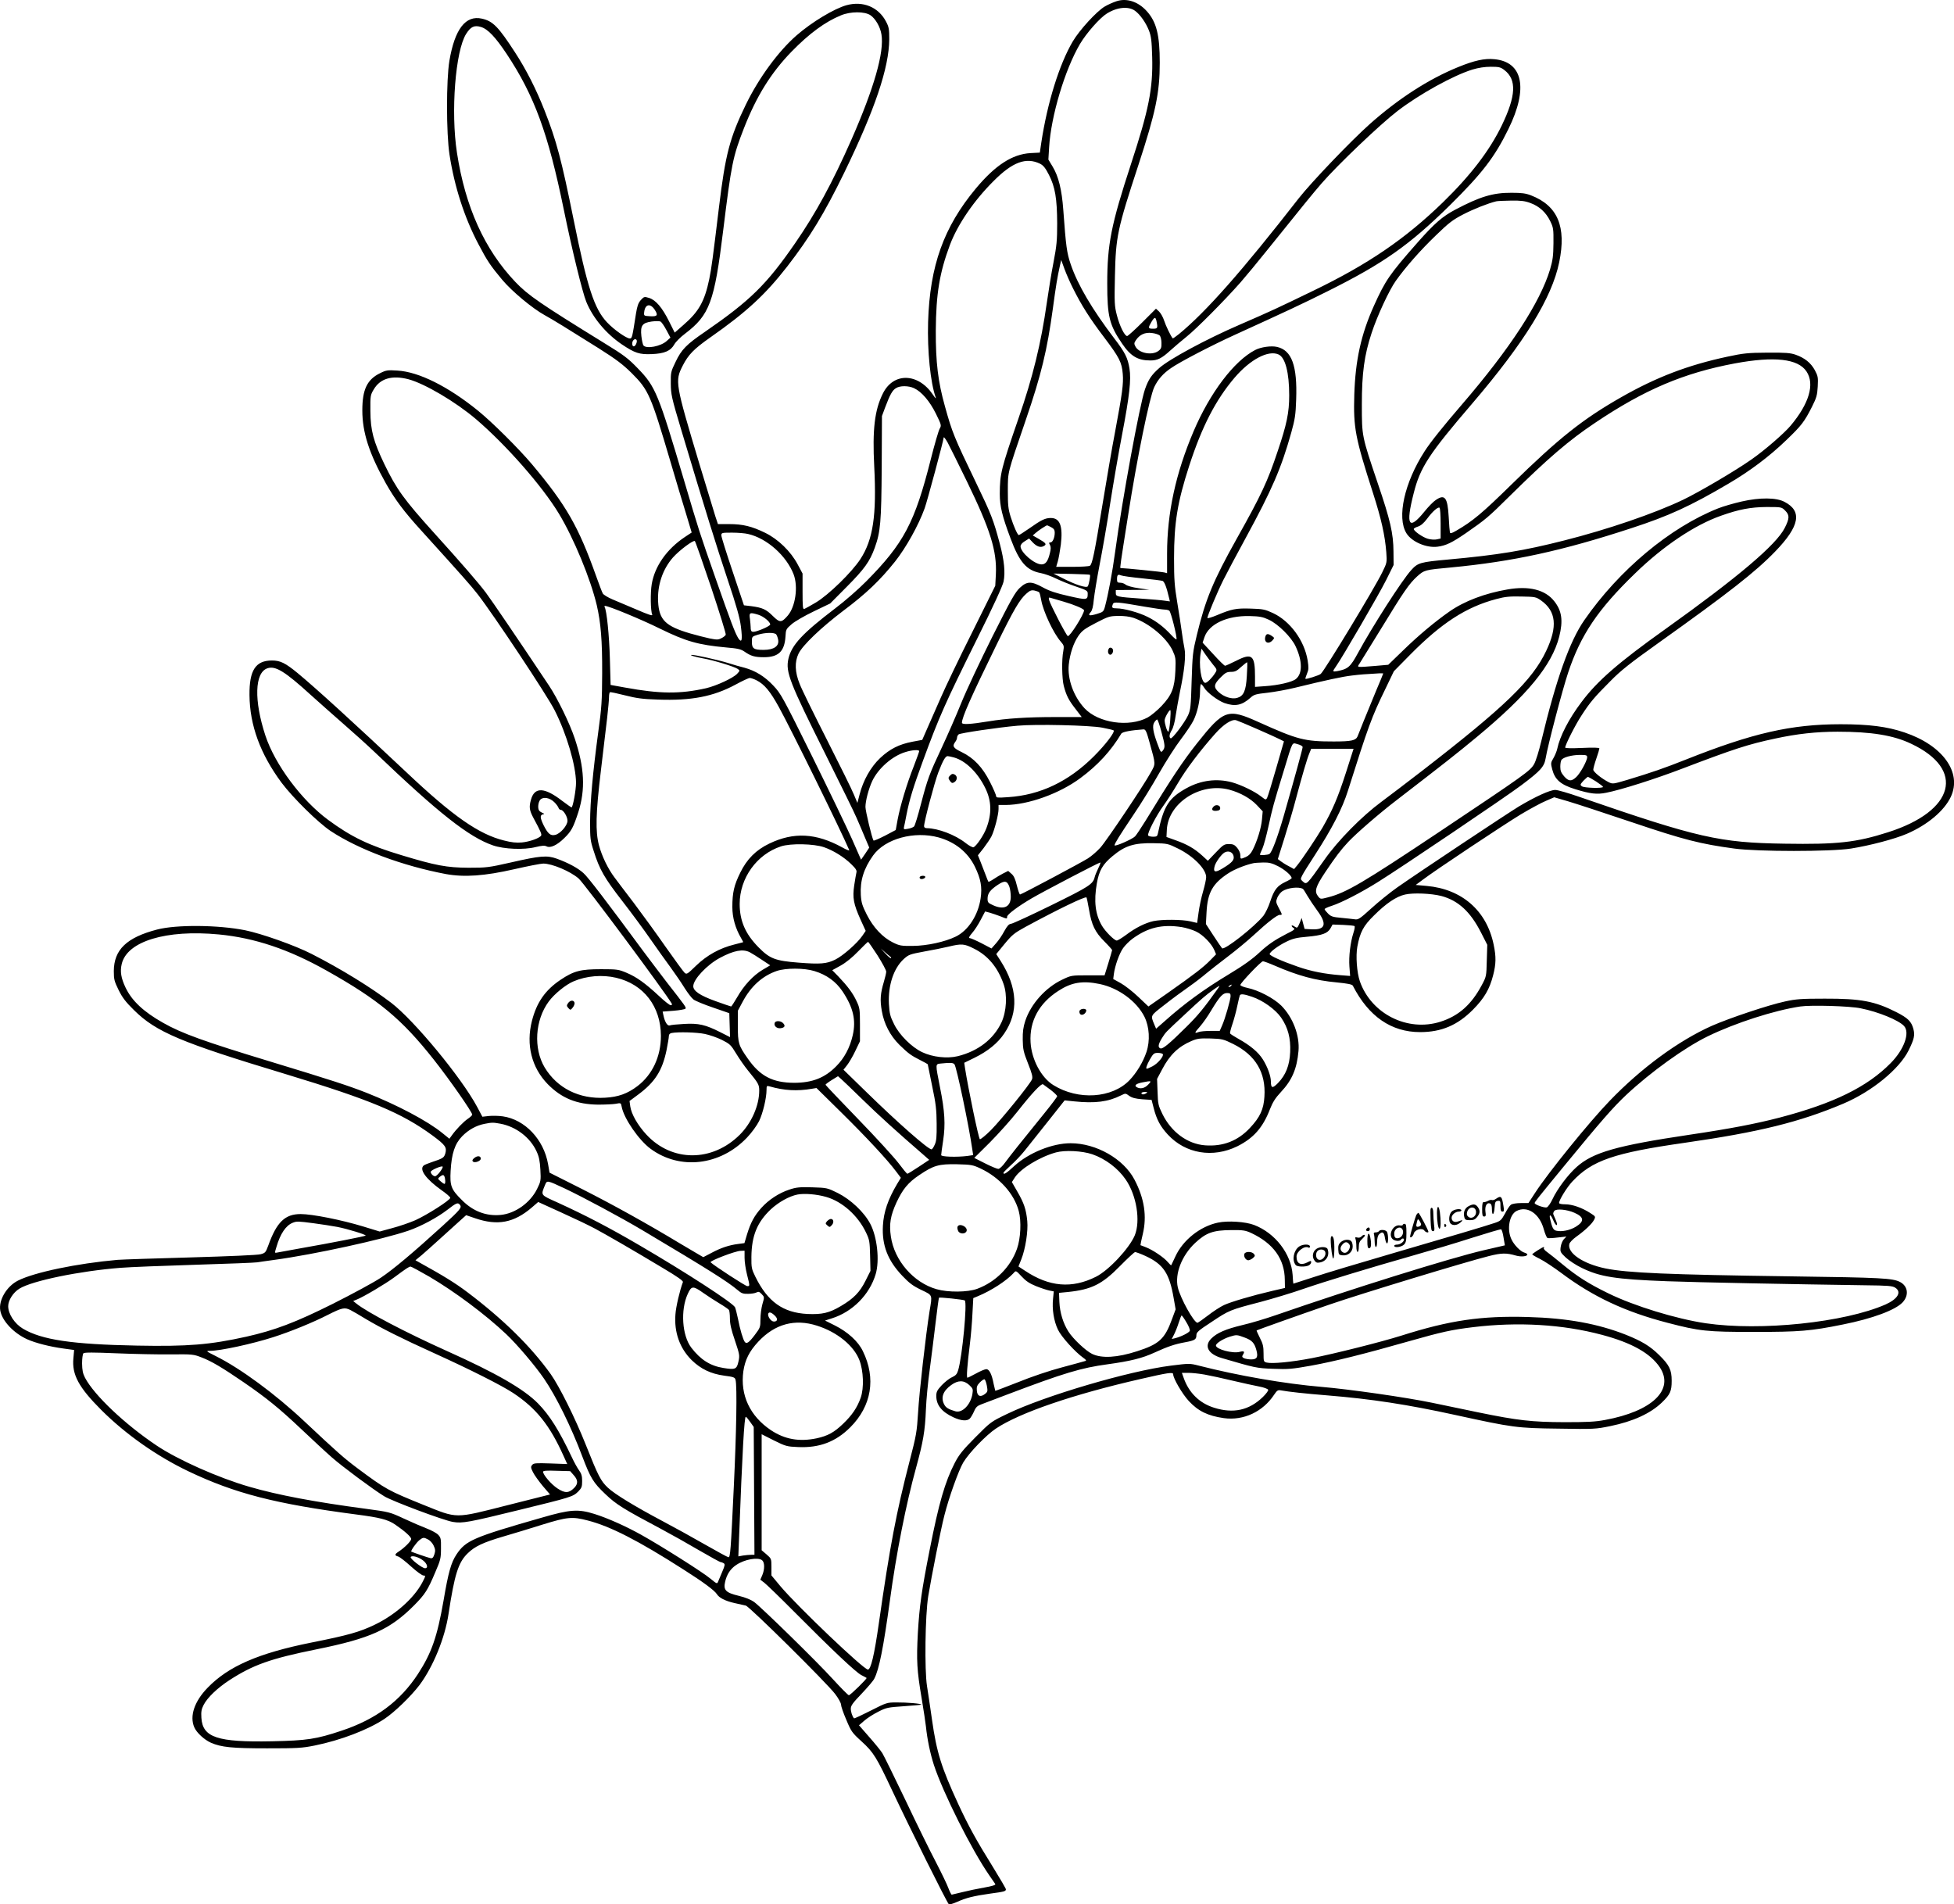 <?xml version="1.0" encoding="UTF-8"?>
<svg xmlns="http://www.w3.org/2000/svg" version="1.0" viewBox="0 0 1600.1 1559.415" preserveAspectRatio="xMidYMid meet">
  <g transform="translate(-0.296,1560.169) scale(0.1,-0.1)" fill="#000000" stroke="none">
    <path d="M9144 15591 c-27 -9 -70 -28 -95 -43 -66 -39 -206 -192 -261 -285 -111 -188 -209 -505 -258 -829 l-12 -82 -77 -4 c-149 -9 -288 -99 -448 -291 -262 -315 -376 -632 -390 -1092 -7 -238 19 -498 63 -620 3 -11 -8 1 -25 27 -121 177 -322 181 -408 8 -68 -135 -87 -296 -71 -600 20 -398 -9 -596 -113 -756 -71 -109 -261 -294 -365 -356 -44 -26 -87 -50 -95 -53 -12 -4 -14 19 -14 142 l0 148 -40 75 c-57 107 -160 207 -267 259 -109 53 -182 71 -294 71 l-92 0 -21 63 c-11 34 -69 226 -130 427 -200 667 -202 680 -137 808 46 90 91 136 226 231 297 208 450 350 630 581 186 241 302 431 465 765 253 520 368 862 370 1095 0 84 -3 101 -27 146 -62 118 -188 170 -323 133 -101 -28 -284 -138 -409 -247 -149 -130 -309 -348 -415 -566 -133 -274 -168 -408 -221 -846 -50 -413 -61 -497 -79 -584 -38 -181 -85 -266 -210 -374 l-73 -64 -46 92 c-57 114 -109 175 -164 192 -39 12 -41 11 -68 -18 -21 -24 -29 -49 -39 -110 -31 -198 -32 -204 -51 -204 -27 0 -131 73 -186 132 -105 111 -162 286 -275 847 -98 484 -139 640 -236 886 -69 176 -152 339 -244 480 -135 208 -180 254 -270 274 -133 30 -222 -85 -266 -345 -26 -156 -26 -596 1 -769 40 -261 122 -516 238 -735 72 -137 98 -175 194 -290 80 -95 247 -234 347 -289 71 -39 184 -109 442 -271 145 -92 197 -131 271 -204 139 -139 156 -179 319 -731 42 -143 98 -331 125 -417 l47 -157 -56 -37 c-147 -98 -246 -238 -271 -385 -12 -71 -10 -220 4 -251 5 -12 -31 0 -126 41 -73 31 -164 70 -201 85 -37 16 -72 37 -78 48 -6 10 -30 74 -54 141 -145 407 -245 582 -526 917 -109 129 -325 344 -441 438 -245 199 -486 319 -660 329 -80 5 -92 4 -142 -21 -107 -52 -146 -134 -146 -305 0 -180 56 -354 193 -598 74 -131 146 -228 287 -383 346 -382 408 -452 465 -525 129 -166 570 -830 630 -950 99 -195 174 -453 175 -593 0 -61 -26 -202 -37 -202 -3 0 -38 25 -77 54 -145 112 -226 115 -255 9 -17 -60 -13 -87 20 -149 59 -109 70 -135 63 -145 -13 -21 -94 -50 -157 -56 -46 -4 -85 0 -147 16 -206 51 -418 199 -795 555 -427 402 -747 694 -895 816 -101 83 -142 103 -210 103 -134 0 -186 -80 -184 -283 2 -248 89 -483 262 -717 94 -125 299 -327 402 -396 232 -153 590 -286 945 -353 150 -27 315 -16 560 40 110 25 216 46 237 46 72 0 221 -63 289 -122 46 -39 710 -933 763 -1025 4 -8 1 -13 -9 -13 -8 0 -52 34 -97 77 -111 103 -183 155 -265 189 -64 27 -76 29 -208 29 -168 0 -223 -14 -332 -87 -125 -84 -195 -184 -234 -336 -50 -195 -3 -382 129 -518 113 -115 237 -166 412 -168 58 0 124 3 146 7 41 8 42 8 48 -25 18 -95 140 -273 237 -344 240 -176 570 -138 789 92 40 42 80 98 99 135 31 64 61 189 61 256 0 32 2 35 23 29 120 -35 228 -41 349 -20 l37 6 201 -198 c208 -205 379 -389 450 -484 l40 -53 -31 -51 c-74 -125 -110 -229 -116 -341 -9 -160 39 -285 159 -411 57 -60 88 -83 155 -115 95 -46 91 -36 68 -174 -31 -194 -85 -669 -94 -830 -10 -159 -14 -185 -70 -400 -108 -417 -161 -695 -251 -1324 -38 -267 -66 -381 -90 -381 -35 0 -575 515 -716 682 l-74 89 0 69 c0 68 -1 69 -40 103 l-40 34 0 475 0 475 101 -51 c97 -48 106 -50 197 -54 175 -8 309 43 428 162 174 174 212 401 103 623 -38 80 -124 158 -230 211 l-80 40 56 18 c169 53 309 194 359 363 33 111 12 305 -45 412 -51 96 -160 198 -265 251 -87 43 -89 43 -210 47 -105 3 -132 0 -188 -19 -85 -28 -169 -83 -229 -150 -57 -64 -87 -119 -117 -217 l-21 -71 -52 -7 c-73 -9 -142 -32 -218 -73 l-67 -35 -43 25 c-24 14 -89 52 -144 85 -270 163 -546 316 -796 443 l-276 139 -12 70 c-36 203 -190 365 -370 391 -34 5 -85 6 -115 3 l-53 -6 -43 81 c-128 239 -516 709 -705 853 -167 127 -411 277 -650 399 -137 70 -408 166 -545 194 -220 44 -562 47 -720 6 -250 -65 -354 -165 -355 -340 0 -68 4 -84 39 -155 31 -63 58 -98 126 -165 182 -180 384 -265 1242 -524 696 -211 951 -318 1203 -503 104 -77 118 -96 105 -145 -11 -37 -18 -42 -115 -74 -27 -9 -56 -21 -62 -26 -40 -32 18 -112 146 -203 39 -27 71 -55 71 -62 0 -19 -190 -140 -285 -183 -48 -21 -133 -50 -190 -65 l-103 -28 -134 41 c-177 54 -418 102 -513 102 -128 0 -196 -65 -265 -257 -21 -57 -25 -62 -63 -72 -25 -7 -261 -17 -572 -26 -291 -8 -561 -17 -600 -20 -330 -29 -681 -102 -815 -170 -93 -47 -159 -160 -145 -244 14 -85 110 -187 222 -237 67 -30 184 -60 295 -75 l88 -12 -6 -67 c-13 -135 43 -239 230 -426 199 -198 452 -376 711 -500 382 -182 712 -267 1375 -354 194 -25 259 -42 318 -82 79 -54 132 -101 132 -119 0 -17 -56 -73 -104 -104 -32 -21 -33 -31 -3 -39 12 -3 59 -39 105 -81 46 -42 92 -75 103 -75 19 0 18 -3 -11 -59 -69 -129 -223 -265 -391 -345 -121 -58 -215 -85 -517 -145 -433 -87 -679 -194 -849 -370 -108 -111 -149 -232 -109 -324 19 -44 82 -102 136 -126 85 -37 171 -46 460 -46 248 0 286 2 390 23 213 43 437 129 571 218 83 55 216 184 287 277 112 150 208 384 238 583 49 323 80 422 157 496 58 57 126 89 293 138 77 22 220 66 319 97 204 63 244 67 370 34 185 -47 417 -166 787 -403 161 -102 253 -171 271 -200 19 -31 69 -56 143 -73 38 -8 80 -18 94 -21 30 -7 659 -629 731 -723 27 -35 49 -75 49 -88 0 -13 19 -69 43 -124 40 -96 47 -106 125 -177 98 -89 123 -130 253 -407 134 -286 449 -919 462 -927 6 -3 35 5 66 19 76 34 135 49 270 68 118 16 131 19 131 36 0 6 -47 86 -103 177 -140 225 -203 340 -288 523 -137 297 -176 420 -214 688 -14 97 -32 221 -41 276 -21 133 -15 579 10 735 25 153 103 550 132 661 36 145 117 371 155 435 47 79 188 225 268 278 194 129 630 279 1182 405 226 52 269 59 269 39 0 -34 75 -162 128 -219 77 -83 155 -121 287 -140 161 -22 319 52 411 191 25 37 31 41 58 36 60 -11 194 -26 381 -41 356 -29 652 -74 1049 -161 466 -102 502 -107 841 -111 291 -5 304 -4 426 21 185 38 328 103 422 194 67 65 79 92 79 177 0 90 -19 129 -104 212 -75 73 -138 111 -269 164 -231 91 -480 137 -804 146 -383 11 -641 -27 -1035 -152 -168 -53 -551 -149 -735 -185 -167 -32 -324 -47 -369 -36 -25 6 -26 9 -26 75 0 56 -5 79 -30 127 -16 32 -28 59 -27 61 5 4 344 125 597 212 259 89 1107 347 1305 397 103 26 143 27 222 4 42 -12 93 -7 93 9 0 5 -10 11 -23 15 -32 8 -87 64 -108 111 -38 82 -16 200 42 230 89 46 189 -21 224 -150 10 -37 24 -69 30 -71 6 -3 44 -1 83 4 l72 8 -21 -22 c-11 -12 -23 -41 -26 -64 -5 -39 -3 -43 42 -86 27 -25 85 -63 129 -84 150 -74 277 -94 701 -110 228 -9 1052 -25 1616 -33 195 -2 229 -5 252 -20 54 -35 21 -92 -79 -137 -336 -148 -1023 -220 -1474 -154 -242 36 -584 141 -795 244 -164 80 -257 139 -380 241 -49 41 -105 85 -123 98 -18 12 -30 27 -27 32 4 5 3 9 -1 9 -10 0 -94 -54 -94 -60 0 -3 28 -20 63 -37 34 -17 113 -69 176 -116 259 -194 522 -317 868 -407 264 -69 323 -75 708 -75 374 0 464 7 730 61 241 48 429 118 488 181 54 58 44 133 -21 167 -61 31 -148 36 -892 46 -1011 14 -1339 28 -1521 65 -183 38 -313 126 -295 200 3 13 28 39 56 59 73 52 129 106 146 138 14 28 14 28 -33 58 -67 43 -146 70 -203 70 -30 0 -50 4 -50 11 0 24 63 127 108 175 161 173 341 235 923 318 606 87 939 169 1296 320 234 99 459 283 535 436 46 93 53 125 39 177 -17 61 -43 87 -138 136 -177 90 -292 112 -588 111 -190 0 -234 -3 -325 -23 -135 -29 -452 -135 -598 -199 -274 -122 -579 -346 -837 -614 -168 -174 -502 -586 -612 -755 l-54 -83 -63 0 c-35 0 -70 -6 -80 -13 -10 -7 -32 -40 -49 -73 -29 -53 -37 -61 -82 -76 -86 -29 -363 -111 -850 -253 -258 -75 -544 -161 -634 -191 -91 -30 -166 -54 -167 -54 -1 0 -4 33 -6 72 -12 173 -143 343 -316 409 -71 27 -214 36 -295 19 -145 -30 -287 -142 -349 -277 -17 -37 -33 -70 -34 -72 -2 -2 -15 10 -29 27 -31 37 -123 99 -178 120 -23 9 -43 17 -45 17 -1 1 7 42 19 91 35 146 13 292 -68 446 -89 170 -313 298 -523 298 -150 0 -342 -78 -461 -186 -64 -60 -89 -75 -89 -56 0 4 27 31 60 61 33 29 84 83 113 119 29 37 115 145 191 240 l137 173 77 -8 c172 -18 280 -4 385 49 37 18 37 18 67 -4 23 -16 49 -23 106 -28 l77 -5 17 -66 c24 -95 55 -152 116 -218 145 -157 369 -194 569 -96 132 66 209 152 267 303 23 58 44 92 89 140 92 98 132 191 145 337 11 127 -45 275 -141 372 -62 61 -186 126 -277 145 -32 7 -58 17 -58 24 0 16 169 194 185 194 7 0 51 -16 97 -36 189 -82 332 -121 507 -137 91 -9 126 -16 132 -27 129 -252 315 -380 551 -380 174 0 306 56 433 184 92 93 136 168 165 282 24 93 25 151 4 251 -57 277 -259 454 -548 480 l-90 8 58 43 c104 79 658 447 801 534 77 46 171 97 208 112 l67 29 113 -33 c61 -18 297 -95 522 -171 430 -145 560 -178 840 -216 191 -26 791 -26 955 0 156 25 358 78 458 121 169 73 306 188 360 303 93 200 -67 422 -380 527 -142 48 -290 67 -523 67 -404 0 -720 -72 -1266 -289 -179 -71 -277 -105 -482 -167 -114 -34 -119 -34 -150 -19 -59 30 -127 85 -127 103 0 10 11 51 25 91 14 40 25 78 25 83 0 7 -51 8 -140 4 -88 -4 -140 -3 -140 3 0 22 83 186 133 262 69 107 105 150 235 280 86 88 159 146 396 315 578 412 796 583 957 750 199 206 222 329 75 405 -67 36 -202 37 -351 3 -66 -15 -152 -40 -192 -56 -394 -156 -811 -504 -1096 -915 -120 -172 -231 -484 -352 -988 -20 -85 -46 -168 -60 -192 -33 -56 -72 -84 -780 -557 -622 -415 -758 -495 -906 -533 -62 -16 -63 -16 -81 6 -34 42 -24 78 58 201 84 125 127 182 188 247 70 74 255 234 396 342 397 306 489 378 659 519 411 341 612 585 672 819 33 131 22 212 -41 291 -73 93 -205 127 -382 96 -186 -32 -353 -95 -476 -181 -119 -83 -255 -197 -379 -318 l-122 -118 -103 -9 c-162 -13 -154 -14 -132 19 10 15 89 143 176 285 186 305 230 369 297 430 58 51 59 52 276 72 505 48 911 136 1478 322 304 99 483 181 792 363 176 103 335 222 476 358 123 118 148 150 210 273 37 74 43 94 47 165 4 76 2 86 -24 135 -33 60 -83 100 -157 126 -43 15 -82 18 -232 17 -161 -1 -196 -5 -327 -33 -323 -69 -582 -168 -871 -333 -314 -179 -510 -335 -893 -710 -246 -241 -320 -303 -456 -382 -36 -21 -49 -25 -52 -14 -2 7 -7 65 -10 128 -9 159 -32 188 -106 137 -19 -12 -61 -55 -93 -95 -128 -158 -155 -113 -88 149 53 213 125 323 482 739 425 497 650 862 710 1154 60 292 -12 463 -231 548 -44 17 -77 21 -160 21 -152 1 -259 -32 -460 -138 -107 -57 -169 -111 -308 -268 -231 -262 -265 -312 -359 -521 -105 -234 -151 -444 -160 -726 -8 -272 7 -351 153 -805 68 -212 98 -346 109 -485 6 -84 6 -86 -33 -165 -63 -130 -474 -808 -504 -832 -14 -12 -119 -45 -125 -40 -2 2 4 21 13 43 14 33 14 49 5 108 -27 163 -143 321 -283 387 -67 31 -83 34 -182 37 -120 4 -157 -3 -278 -54 -43 -18 -78 -28 -78 -23 0 18 82 214 131 312 28 56 110 210 182 342 217 399 292 572 374 865 30 108 36 145 40 270 10 277 -36 404 -157 431 -47 11 -132 -1 -178 -25 -173 -89 -371 -351 -505 -666 -147 -346 -217 -670 -217 -1002 l0 -160 -22 6 c-18 5 -326 36 -359 36 -6 0 -3 23 62 433 73 468 175 966 214 1049 30 63 73 112 138 156 73 51 335 187 522 272 436 199 544 249 766 360 452 226 661 373 993 699 266 263 368 395 481 626 164 333 119 551 -116 572 -80 8 -164 -11 -294 -64 -242 -98 -491 -259 -725 -467 -157 -140 -478 -476 -581 -607 -464 -596 -761 -932 -982 -1113 -26 -21 -49 -37 -51 -35 -16 19 -57 104 -70 145 -9 28 -28 62 -42 75 l-25 23 -112 -112 c-62 -62 -118 -112 -124 -112 -21 0 -62 84 -84 170 -20 77 -21 102 -16 324 7 321 20 382 192 906 141 430 175 592 175 838 0 228 -27 334 -106 422 -71 79 -166 110 -250 81z m154 -78 c42 -31 88 -97 113 -160 19 -49 23 -82 27 -219 7 -258 -28 -432 -174 -877 -162 -495 -194 -655 -194 -977 0 -269 17 -338 121 -491 70 -104 129 -139 232 -139 59 0 93 17 165 83 32 29 91 79 132 112 77 61 310 295 442 445 41 47 140 166 219 265 313 389 365 453 445 546 131 151 479 483 620 591 181 139 456 291 614 340 50 15 100 23 151 23 67 0 80 -3 111 -27 102 -78 96 -211 -22 -455 -100 -206 -256 -409 -481 -628 -309 -300 -614 -508 -1064 -725 -291 -141 -335 -162 -600 -277 -273 -118 -577 -282 -659 -355 -64 -56 -89 -94 -117 -174 -43 -124 -186 -901 -244 -1329 -24 -177 -57 -351 -84 -452 -11 -40 -15 -43 -67 -59 -62 -18 -76 -14 -49 16 12 14 20 45 25 102 5 46 26 175 48 288 22 113 62 340 87 505 26 165 69 415 96 555 61 319 76 453 61 544 -14 87 -36 131 -124 246 -181 238 -300 439 -357 607 -32 94 -39 144 -61 447 -12 164 -39 274 -87 353 l-35 58 6 100 c15 255 129 637 253 847 52 88 163 214 220 249 85 53 178 61 231 22z m-2167 -36 c41 -28 80 -95 90 -157 24 -145 -60 -439 -246 -862 -156 -353 -290 -600 -461 -848 -234 -339 -368 -470 -739 -726 -150 -102 -192 -145 -239 -244 -40 -82 -41 -88 -40 -180 1 -89 6 -113 86 -380 198 -662 285 -941 378 -1220 75 -223 101 -318 110 -388 14 -112 8 -140 -21 -97 -26 41 -63 138 -186 490 -135 386 -135 386 -259 805 -210 708 -233 766 -377 914 -81 84 -114 109 -277 209 -527 325 -623 391 -727 500 -252 265 -410 614 -478 1057 -52 336 -13 835 75 974 38 60 67 73 121 57 57 -17 119 -83 211 -221 227 -342 340 -651 468 -1276 67 -328 152 -675 184 -754 54 -132 162 -261 292 -349 106 -71 144 -83 243 -79 105 4 156 26 186 80 12 21 50 59 86 86 203 154 242 259 314 847 67 543 78 601 170 837 103 263 222 454 389 626 146 150 276 245 405 298 79 33 194 33 242 1z m1389 -1216 c27 -14 44 -35 73 -92 50 -98 66 -192 67 -396 0 -139 -4 -183 -30 -319 -17 -86 -41 -236 -55 -333 -47 -330 -114 -607 -232 -946 -143 -415 -152 -452 -153 -616 0 -102 19 -182 88 -366 73 -196 131 -262 247 -284 32 -6 88 -26 124 -44 37 -18 110 -48 164 -66 89 -30 97 -35 97 -58 0 -54 -6 -54 -156 -20 -103 23 -157 41 -210 70 -96 53 -130 52 -189 -2 -39 -36 -72 -95 -225 -399 -98 -196 -214 -442 -256 -546 -42 -104 -114 -268 -159 -364 -103 -219 -116 -255 -171 -464 -24 -93 -49 -175 -56 -182 -7 -7 -30 -16 -50 -19 -32 -6 -36 -5 -33 12 3 10 12 56 21 103 24 123 55 225 135 442 133 362 181 470 445 1002 132 265 207 429 215 465 15 75 6 171 -31 311 -52 194 -68 237 -195 500 -180 374 -194 408 -254 624 -57 202 -76 362 -75 621 2 302 31 475 116 702 63 167 197 363 358 523 155 156 266 196 380 141z m4016 -322 c73 -27 126 -76 161 -147 26 -54 28 -64 27 -182 -1 -104 -6 -140 -28 -215 -81 -269 -328 -649 -721 -1105 -151 -175 -260 -311 -307 -385 -165 -256 -228 -541 -148 -670 43 -70 164 -122 255 -110 69 9 118 33 232 111 164 114 182 129 358 303 312 308 485 457 701 601 403 271 726 408 1144 486 324 60 517 38 586 -66 69 -103 22 -263 -130 -444 -51 -61 -214 -203 -321 -277 -129 -91 -430 -268 -560 -330 -234 -112 -617 -243 -973 -333 -330 -84 -543 -119 -949 -156 -230 -21 -249 -26 -304 -87 -75 -82 -317 -460 -435 -677 -63 -116 -82 -133 -171 -150 -39 -7 -40 -4 -11 37 52 73 354 593 411 707 l62 125 -1 110 c-1 149 -26 258 -129 560 -131 389 -130 381 -130 645 0 257 20 404 80 585 46 141 145 353 198 427 82 115 203 252 329 373 106 103 138 127 223 171 87 45 204 91 270 107 11 3 66 5 122 6 82 1 114 -3 159 -20z m-3746 -699 c68 -137 137 -246 254 -400 126 -167 145 -205 153 -299 7 -82 -4 -160 -62 -471 -25 -129 -71 -399 -104 -600 -66 -404 -84 -489 -103 -501 -7 -5 -72 -9 -145 -9 l-131 0 13 44 c7 24 18 86 25 138 18 152 -7 218 -82 218 -46 0 -77 -15 -179 -87 -42 -29 -79 -53 -83 -53 -10 0 -43 73 -67 150 -20 64 -23 95 -23 215 1 159 -7 127 146 575 128 373 176 573 223 917 25 186 36 252 57 347 l11 49 27 -74 c15 -41 46 -112 70 -159z m-3426 -174 c30 -46 22 -57 -36 -54 -52 3 -53 3 -50 33 7 66 49 76 86 21z m4110 -97 c11 -54 8 -59 -29 -59 -41 0 -42 6 -14 54 26 44 35 45 43 5z m-4014 -70 l33 -62 -31 -28 c-49 -44 -166 -66 -190 -36 -5 6 -13 41 -17 77 -9 86 7 108 85 119 30 4 62 4 71 0 9 -4 31 -36 49 -70z m4039 -44 c8 -8 15 -35 15 -61 1 -39 -3 -50 -25 -66 -52 -39 -159 -19 -188 36 -12 22 -12 29 3 51 31 47 75 67 131 60 28 -3 56 -13 64 -20z m-4287 -70 c-13 -28 -32 -25 -32 4 0 24 21 44 34 31 6 -6 5 -19 -2 -35z m5261 -86 c55 -25 87 -148 87 -335 0 -140 -20 -238 -95 -459 -82 -246 -135 -359 -335 -715 -192 -343 -256 -497 -326 -787 -34 -140 -36 -161 -43 -378 -6 -209 -9 -235 -29 -280 -28 -61 -131 -197 -143 -189 -14 8 -11 34 10 68 11 17 25 69 31 116 7 47 23 135 35 195 37 175 50 298 37 359 -6 28 -16 89 -22 136 -6 47 -23 155 -37 240 -22 133 -26 184 -26 360 0 290 28 461 124 757 104 321 217 540 371 721 129 151 277 229 361 191z m-7125 -203 c134 -36 386 -185 552 -326 247 -211 543 -548 680 -775 123 -204 259 -534 310 -750 33 -143 45 -289 44 -555 -1 -228 -4 -280 -33 -490 -44 -327 -65 -560 -66 -730 0 -133 2 -153 29 -235 48 -154 89 -224 235 -412 76 -98 180 -239 231 -313 52 -74 125 -178 164 -230 38 -52 90 -128 115 -169 26 -41 58 -83 73 -94 14 -11 86 -41 160 -66 l133 -46 3 -98 3 -98 -79 40 c-122 62 -179 75 -297 68 -55 -3 -108 -8 -117 -12 -19 -7 -41 27 -52 81 l-7 32 91 7 c49 4 93 12 96 17 7 11 2 18 -155 219 -57 74 -144 190 -195 258 -286 388 -448 601 -485 633 -45 41 -124 84 -218 118 -81 29 -133 25 -378 -31 -181 -41 -198 -43 -345 -43 -179 1 -269 18 -550 103 -266 80 -410 149 -600 289 -217 160 -435 452 -514 691 -94 286 -88 514 16 550 66 23 143 -24 358 -220 74 -67 197 -175 272 -241 75 -65 188 -167 250 -226 524 -501 771 -695 968 -763 91 -31 253 -38 348 -14 54 13 75 14 91 6 30 -16 85 9 144 67 59 57 75 88 116 214 59 186 50 363 -29 601 -42 126 -142 331 -213 437 -254 381 -470 698 -515 758 -59 79 -202 244 -422 487 -249 276 -310 360 -410 567 -89 186 -113 274 -114 433 -1 125 0 132 27 177 53 91 150 119 285 84z m4140 -73 c62 -29 128 -106 179 -209 45 -92 46 -96 31 -122 -9 -15 -42 -128 -73 -251 -131 -519 -221 -689 -528 -999 -62 -63 -175 -162 -252 -220 -272 -207 -360 -302 -386 -415 -24 -109 9 -192 306 -787 122 -245 236 -476 252 -515 17 -38 47 -109 67 -157 l37 -87 -33 -50 -34 -49 -73 166 c-41 92 -188 398 -327 679 -242 489 -257 516 -319 581 -70 75 -148 122 -236 146 -30 7 -92 25 -139 40 -82 25 -270 67 -294 65 -22 -1 34 -18 96 -29 82 -14 258 -68 282 -86 19 -14 19 -14 -5 -40 -33 -35 -169 -98 -254 -118 -213 -48 -377 -47 -666 6 l-116 21 -6 216 c-5 188 -26 395 -43 422 -3 5 -1 9 4 9 29 0 300 -112 447 -185 214 -105 315 -134 544 -155 95 -8 121 -14 150 -34 53 -37 85 -46 159 -46 119 0 169 47 177 169 3 58 5 62 50 101 26 23 108 70 181 105 l135 65 137 138 c143 144 187 205 228 318 47 130 54 210 57 660 l2 419 26 70 c40 106 59 140 88 158 34 22 104 21 149 0z m275 -445 c13 -24 85 -169 160 -323 189 -389 244 -565 235 -755 l-5 -95 -189 -381 c-105 -209 -220 -450 -257 -535 -37 -84 -87 -197 -110 -250 l-42 -96 -80 -15 c-110 -21 -185 -59 -265 -134 -77 -73 -139 -183 -168 -298 l-18 -69 -29 69 c-15 38 -115 240 -221 449 -106 209 -207 414 -223 457 -39 96 -42 179 -9 247 33 69 184 213 366 351 187 140 301 249 424 403 91 115 193 298 243 437 21 58 155 557 155 576 0 12 11 0 33 -38z m4037 -663 l0 -123 -31 -7 c-17 -4 -50 -2 -74 5 -42 12 -115 63 -115 80 0 5 16 14 35 20 24 8 48 29 75 65 43 58 88 98 101 89 5 -3 9 -61 9 -129z m2821 106 c37 -37 37 -63 -3 -142 -69 -138 -383 -404 -978 -829 -386 -275 -558 -425 -687 -598 -103 -136 -177 -280 -198 -382 -4 -19 -18 -53 -31 -76 -23 -38 -23 -43 -10 -93 22 -84 69 -125 189 -162 123 -38 178 -44 252 -29 120 23 406 114 630 200 420 160 534 197 755 244 180 39 337 56 511 56 276 0 457 -29 603 -99 445 -210 356 -550 -189 -724 -262 -84 -417 -101 -848 -94 -534 8 -707 47 -1677 382 -91 32 -181 58 -200 58 -41 2 -165 -55 -299 -135 -94 -57 -821 -540 -996 -663 -60 -42 -156 -120 -213 -172 -95 -86 -107 -94 -136 -89 -17 2 -67 8 -111 12 -69 6 -83 11 -107 35 -15 15 -28 31 -28 36 0 5 26 17 58 27 80 26 236 106 377 194 191 119 1049 698 1175 793 160 120 188 152 200 221 16 99 137 561 185 704 102 306 243 516 546 809 231 225 489 398 706 474 146 52 243 70 371 71 123 0 124 0 153 -29z m-6011 -136 c23 -12 30 -23 30 -45 0 -41 -17 -80 -35 -80 -13 0 -14 -4 -4 -21 8 -16 8 -33 -1 -68 -16 -66 -35 -91 -68 -91 -58 0 -172 98 -172 148 0 13 13 29 35 42 l35 22 28 -30 c34 -36 65 -47 92 -32 26 14 20 24 -41 59 l-49 28 23 20 c19 18 87 63 95 63 2 0 16 -7 32 -15z m-2481 -56 c154 -35 314 -178 373 -331 38 -101 15 -263 -48 -337 -52 -60 -65 -60 -123 -3 -54 54 -85 68 -176 80 l-60 7 -92 275 c-51 151 -93 285 -93 297 0 22 3 23 88 23 48 0 107 -5 131 -11z m-302 -439 c68 -205 122 -378 119 -386 -3 -7 -18 -20 -35 -28 -27 -14 -37 -14 -98 -2 -37 8 -107 26 -156 40 -205 60 -257 111 -265 261 -7 134 37 265 121 361 52 59 169 146 180 135 5 -5 65 -176 134 -381z m3101 105 c6 -6 -8 -79 -17 -94 -11 -17 -101 12 -208 67 l-73 37 148 -3 c81 -2 148 -5 150 -7z m427 -29 c83 -8 158 -18 168 -21 15 -7 32 -48 53 -139 l7 -29 -44 6 c-24 4 -111 11 -194 17 -196 14 -205 16 -205 46 l0 24 138 1 137 1 -88 13 c-51 7 -95 20 -106 29 -10 9 -30 16 -44 16 -23 0 -27 4 -27 28 0 36 7 43 33 32 12 -5 90 -16 172 -24z m-843 -114 c5 -5 12 -33 17 -63 16 -93 100 -273 161 -342 26 -30 27 -36 20 -77 -14 -69 -11 -229 4 -285 21 -79 39 -115 95 -187 l52 -68 -218 0 c-227 0 -399 -11 -543 -35 -153 -25 -220 -28 -220 -12 0 44 75 213 281 634 141 289 192 376 246 423 29 26 41 31 67 26 17 -4 34 -10 38 -14z m4110 -67 c124 -88 137 -214 43 -412 -113 -241 -339 -459 -1015 -982 -118 -91 -269 -206 -335 -255 -161 -119 -355 -316 -464 -471 -151 -214 -147 -210 -181 -180 -18 16 -18 19 -3 49 8 17 55 92 104 167 139 215 224 379 270 526 166 525 194 603 304 828 l72 150 134 136 c256 259 458 390 704 455 74 20 110 23 207 21 112 -2 118 -3 160 -32z m-3909 -10 c84 -24 167 -59 167 -71 0 -32 -116 -217 -133 -211 -12 4 -142 255 -153 295 -5 20 -3 23 13 18 10 -3 58 -17 106 -31z m662 -41 c77 -13 151 -24 165 -24 14 0 31 -4 38 -9 13 -8 65 -216 59 -234 -1 -5 -21 11 -43 35 -60 65 -121 112 -193 148 -71 36 -195 70 -253 70 -39 0 -43 5 -32 35 8 20 36 18 259 -21z m-3163 -66 c43 -13 98 -58 98 -80 0 -7 -32 -25 -72 -41 -76 -29 -88 -27 -88 19 0 12 -3 42 -6 68 -8 52 -2 55 68 34z m3074 -26 c129 -45 269 -162 319 -267 25 -55 27 -65 23 -164 -6 -142 -29 -201 -113 -290 -35 -37 -86 -79 -113 -94 -153 -83 -406 -46 -519 76 -89 97 -140 238 -128 357 10 91 39 177 79 235 30 43 51 58 143 106 102 53 112 56 183 57 48 1 93 -5 126 -16z m1107 -15 c76 -35 184 -142 219 -217 57 -121 58 -225 2 -269 -31 -25 -144 -51 -251 -58 l-83 -6 0 84 c0 176 -24 196 -154 130 -44 -22 -86 -41 -91 -41 -6 0 -50 43 -97 95 l-87 94 15 45 c37 108 185 177 369 173 84 -2 109 -7 158 -30z m-4034 -120 c6 -8 13 -27 16 -43 10 -53 -34 -84 -120 -84 -79 0 -95 11 -95 65 0 44 0 44 48 59 61 19 136 20 151 3z m3576 -246 c35 -42 35 -44 19 -70 -26 -41 -66 -81 -81 -81 -34 0 -56 151 -37 249 l6 31 29 -43 c16 -23 45 -62 64 -86z m278 -95 c-7 -122 -26 -164 -79 -179 -43 -13 -109 8 -151 47 -45 41 -41 65 19 124 35 35 48 42 81 42 33 0 48 7 84 41 25 22 46 39 49 37 2 -3 1 -53 -3 -112z m1117 21 c0 -2 -27 -69 -61 -148 -33 -79 -78 -189 -100 -244 -22 -55 -44 -110 -49 -123 -15 -34 -50 -42 -195 -42 -240 0 -294 14 -616 159 -253 114 -284 103 -504 -174 -117 -148 -209 -286 -422 -635 -36 -58 -74 -115 -85 -127 -22 -23 -168 -87 -168 -73 0 14 37 74 155 250 62 91 156 244 210 340 54 95 133 219 176 275 42 56 89 125 104 155 32 63 55 163 55 243 0 31 4 57 8 57 4 0 16 -14 26 -30 23 -39 111 -105 165 -125 89 -31 145 -19 216 45 26 24 43 29 137 39 59 7 160 25 225 41 258 63 388 91 466 100 73 9 105 11 225 18 17 1 32 0 32 -1z m-5132 -56 c65 -33 112 -90 184 -221 98 -178 505 -1005 575 -1169 4 -8 -23 2 -58 22 -213 117 -397 127 -596 31 -109 -52 -184 -127 -238 -238 -51 -103 -65 -163 -65 -282 0 -87 25 -174 71 -253 11 -18 19 -34 17 -35 -2 -1 -34 -9 -73 -19 -118 -29 -224 -88 -311 -172 -73 -71 -78 -74 -95 -59 -10 9 -80 105 -156 213 -75 108 -191 267 -257 355 -67 87 -138 182 -159 210 -55 72 -105 176 -129 265 -30 113 -27 259 16 616 19 165 42 358 51 430 8 71 15 147 15 167 0 20 3 39 8 41 4 3 59 -9 122 -25 95 -24 143 -31 271 -35 275 -10 453 25 634 122 55 30 108 55 118 55 10 0 35 -9 55 -19z m3387 -336 c-4 -47 -11 -85 -15 -85 -10 0 -30 64 -30 94 0 21 40 90 47 82 3 -3 2 -44 -2 -91z m-72 -84 c31 -113 32 -129 13 -154 -16 -21 -18 -19 -45 54 -36 97 -44 148 -26 175 8 13 19 24 24 24 4 0 20 -45 34 -99z m782 22 c83 -36 166 -74 186 -84 l36 -18 -64 -222 c-35 -122 -68 -230 -74 -241 -10 -18 -12 -17 -48 11 -53 42 -165 96 -241 117 -125 33 -254 16 -370 -48 -147 -81 -188 -146 -235 -370 -5 -24 -10 -28 -40 -28 -18 0 -37 5 -40 10 -10 16 67 165 127 247 29 40 82 123 118 184 64 110 181 265 306 405 67 75 134 118 169 108 11 -3 88 -35 170 -71z m-1265 10 c47 -9 88 -19 92 -22 14 -12 -65 -116 -161 -212 -207 -207 -440 -318 -703 -335 -85 -6 -98 -5 -98 9 0 8 -22 60 -50 115 -61 121 -133 197 -232 245 -69 33 -79 48 -53 83 8 10 15 26 15 35 0 9 6 21 13 27 13 11 322 57 482 71 148 14 591 4 695 -16z m389 -130 c48 -174 48 -164 8 -236 -59 -108 -362 -559 -413 -616 -27 -30 -73 -70 -103 -89 -52 -33 -538 -292 -555 -295 -4 -1 -16 32 -26 73 -13 54 -25 81 -45 97 l-26 23 -42 -21 c-23 -12 -59 -33 -79 -47 -21 -14 -40 -23 -41 -21 -2 2 -13 29 -24 59 -12 30 -30 78 -41 106 l-21 52 46 58 c25 33 54 76 65 97 24 48 58 178 58 224 l0 33 58 0 c185 1 441 93 612 220 142 105 250 222 335 364 9 15 80 28 181 35 18 1 25 -13 53 -116z m1251 -29 c0 -13 -61 -236 -156 -568 -50 -172 -96 -295 -116 -307 -13 -9 -78 -13 -78 -5 0 2 9 24 21 50 11 25 33 107 49 180 31 144 42 185 126 458 76 250 65 228 113 216 23 -6 41 -16 41 -24z m354 -211 c-65 -202 -110 -307 -191 -448 -50 -85 -167 -260 -208 -310 l-25 -30 -42 23 c-24 12 -54 31 -67 41 l-24 18 56 179 c31 98 73 240 92 314 52 195 92 331 110 373 l15 37 174 0 173 0 -63 -197z m-3494 178 c0 -5 -20 -60 -44 -123 -58 -146 -111 -325 -132 -435 l-16 -88 -89 -47 c-49 -25 -91 -43 -93 -39 -13 20 -66 242 -66 275 0 50 26 148 56 213 49 103 164 204 270 236 56 18 114 21 114 8z m5470 -50 c0 -29 -57 -133 -90 -163 -40 -37 -62 -35 -99 7 -24 28 -31 45 -31 78 0 23 4 48 9 55 13 22 82 41 149 42 54 0 62 -2 62 -19z m-5185 -2 c94 -26 193 -122 255 -248 53 -106 56 -212 10 -332 -22 -58 -82 -146 -105 -155 -7 -3 -36 12 -64 34 -84 67 -226 121 -318 122 -14 0 -23 6 -23 16 0 37 85 357 116 439 39 101 59 135 77 135 6 0 30 -5 52 -11z m5257 -196 c32 -21 58 -41 58 -45 0 -13 -155 -9 -173 5 -16 11 -15 15 12 45 17 17 33 32 37 32 4 0 34 -17 66 -37z m-3002 -68 c89 -24 173 -71 225 -126 l48 -51 -6 -67 c-6 -69 -39 -176 -76 -249 -15 -30 -33 -48 -56 -58 -45 -19 -45 -19 -45 15 0 17 -11 42 -26 60 -21 25 -33 31 -67 31 -38 0 -47 -5 -107 -68 l-66 -69 -48 44 c-63 57 -123 91 -216 124 l-75 27 3 59 c11 220 276 391 512 328z m-5529 -101 c16 -15 31 -36 35 -46 3 -10 11 -18 19 -18 21 0 55 -55 55 -89 0 -39 -59 -107 -101 -116 -38 -9 -59 9 -94 78 -29 60 -32 84 -7 90 15 3 15 5 -3 12 -11 5 -23 13 -27 19 -14 20 -8 69 9 89 24 26 77 17 114 -19z m3149 -290 c135 -38 238 -121 296 -239 48 -99 61 -166 47 -260 -20 -138 -102 -264 -204 -313 -88 -43 -235 -75 -349 -76 -97 -1 -110 1 -165 28 -85 42 -161 123 -214 228 -37 73 -45 98 -49 161 -7 116 24 217 101 324 98 137 337 202 537 147z m1960 -91 c126 -62 230 -168 230 -234 0 -16 -11 -68 -25 -116 -14 -47 -31 -126 -37 -173 l-12 -86 -55 13 c-69 16 -232 17 -303 2 -67 -15 -146 -54 -224 -113 -34 -25 -68 -46 -76 -46 -20 0 -93 73 -122 122 -54 93 -67 200 -41 347 18 104 48 156 128 222 103 86 176 109 337 106 113 -2 117 -3 200 -44z m-2899 11 c77 -27 161 -79 221 -137 39 -38 49 -53 44 -70 -3 -12 -11 -59 -18 -105 -15 -102 -6 -152 52 -281 l42 -92 -28 -41 c-43 -62 -160 -164 -221 -194 -70 -35 -123 -39 -301 -25 -191 15 -235 32 -327 125 -108 109 -155 217 -155 356 0 211 140 406 338 471 78 26 271 22 353 -7z m3352 -67 c11 -35 -7 -57 -88 -106 -62 -38 -80 -32 -65 20 9 32 55 95 79 109 30 18 64 7 74 -23z m-1106 -104 c-13 -27 -27 -60 -30 -74 -14 -58 -46 -78 -355 -230 -169 -83 -317 -151 -330 -152 -18 -2 -31 -17 -55 -60 -17 -32 -47 -77 -68 -100 l-37 -42 -82 43 c-45 23 -88 42 -97 42 -10 0 -3 14 20 41 20 22 52 72 71 109 l36 68 38 -10 c20 -6 59 -19 85 -29 57 -23 57 -23 57 -4 0 18 89 85 202 151 86 51 547 292 561 293 4 1 -3 -20 -16 -46z m1471 16 c54 -27 112 -77 112 -98 0 -4 -23 -18 -51 -31 -67 -32 -92 -63 -124 -159 -14 -44 -40 -97 -56 -118 -72 -90 -321 -286 -339 -266 -4 4 -36 51 -70 103 l-62 95 5 95 c8 162 50 237 179 321 51 33 136 67 203 82 11 3 47 5 81 6 49 1 72 -5 122 -30z m-2199 -170 c6 -18 11 -54 11 -80 0 -84 -57 -111 -147 -69 -38 17 -43 23 -43 52 0 44 20 71 82 113 58 39 79 35 97 -16z m2403 -16 c4 -2 20 -27 37 -57 17 -29 53 -83 81 -121 82 -111 67 -159 -47 -153 l-57 3 -12 45 -12 45 -17 -43 c-18 -41 -19 -42 -42 -27 -12 9 -23 11 -23 6 0 -6 8 -14 17 -19 14 -8 3 -17 -58 -47 -92 -47 -150 -86 -214 -145 -67 -63 -139 -114 -265 -190 -196 -118 -362 -239 -517 -378 l-73 -64 -14 33 c-32 78 -36 70 81 161 59 47 149 113 198 147 50 35 115 85 145 111 30 25 109 87 175 137 66 50 163 130 215 178 116 107 191 165 213 165 22 0 22 -1 -9 58 -24 46 -24 51 -11 84 8 18 26 42 41 52 44 28 133 39 168 19z m1133 -58 c139 -37 238 -128 325 -298 l52 -102 -4 -130 c-3 -128 -4 -131 -41 -200 -85 -160 -190 -253 -339 -300 -269 -85 -565 64 -659 330 -25 72 -35 209 -21 285 22 118 49 170 136 255 99 99 183 156 256 172 67 15 212 9 295 -12z m-2884 -113 c21 -125 49 -183 126 -260 35 -35 63 -67 63 -70 0 -3 -14 -51 -31 -107 l-31 -100 -136 0 c-137 0 -137 0 -212 -36 -135 -64 -255 -198 -301 -336 -17 -52 -22 -89 -21 -155 1 -78 6 -100 43 -194 33 -83 40 -111 33 -130 -14 -38 -251 -330 -337 -417 -43 -43 -84 -76 -90 -74 -10 3 -96 417 -122 584 l-6 42 84 41 c108 53 190 119 243 198 120 175 110 377 -29 595 l-36 56 68 83 c62 75 79 89 172 140 268 145 488 251 499 241 2 -2 12 -48 21 -101z m2174 -134 c4 -4 0 -28 -9 -55 -25 -78 -39 -192 -33 -275 l6 -78 -77 6 c-131 10 -244 32 -352 70 -130 45 -230 90 -230 103 0 17 73 71 138 102 51 25 84 33 168 40 123 11 168 27 192 69 l17 31 87 -3 c47 -2 89 -6 93 -10z m-1415 -8 c36 -6 88 -22 117 -36 57 -27 127 -99 150 -153 l14 -34 -48 -49 c-56 -57 -128 -113 -347 -267 l-159 -111 -81 77 c-45 43 -110 94 -144 113 l-63 35 5 40 c9 69 45 170 76 213 16 23 51 58 77 77 126 92 243 120 403 95z m-7886 -60 c294 -28 574 -122 883 -296 426 -239 615 -396 878 -729 130 -164 315 -430 315 -451 0 -5 -16 -20 -35 -33 -36 -24 -96 -86 -131 -135 l-21 -29 -57 46 c-119 98 -371 231 -621 330 -151 59 -279 101 -792 257 -537 163 -723 230 -874 316 -160 90 -257 181 -308 289 -37 77 -46 133 -31 194 44 185 363 282 794 241z m5395 -172 c39 -62 71 -121 71 -133 0 -11 -9 -48 -19 -82 -29 -97 -33 -150 -17 -240 18 -106 69 -203 144 -277 74 -72 95 -87 170 -125 34 -17 62 -33 62 -34 0 -2 16 -82 36 -178 31 -146 36 -195 37 -309 1 -109 -2 -142 -16 -172 -9 -21 -21 -38 -26 -38 -28 0 -274 216 -528 464 l-193 188 30 38 c16 21 47 73 67 116 l38 79 0 135 c0 127 -2 139 -28 194 -30 65 -73 122 -149 202 l-50 51 69 38 c43 24 96 67 143 116 41 42 78 78 81 78 3 1 38 -49 78 -111z m789 56 c114 -56 195 -153 243 -290 32 -90 24 -225 -17 -314 -65 -138 -192 -236 -358 -277 -87 -21 -206 -8 -292 33 -85 40 -187 141 -230 230 -32 64 -37 85 -42 166 -7 151 38 289 121 366 41 37 50 40 168 62 68 12 158 30 199 40 108 26 129 24 208 -16z m-679 -71 c2 -2 2 -5 0 -8 -3 -2 -23 14 -45 38 l-39 42 40 -35 c22 -19 42 -36 44 -37z m-1156 41 c17 -9 62 -37 99 -62 l68 -45 -61 -36 c-78 -46 -155 -129 -210 -226 -24 -41 -46 -75 -49 -75 -3 0 -62 20 -131 45 -124 45 -179 82 -179 121 0 56 112 175 218 232 114 61 188 75 245 46z m529 -154 c101 -31 175 -85 230 -166 88 -132 112 -235 84 -359 -23 -101 -69 -188 -135 -254 -93 -95 -196 -136 -346 -136 -175 1 -278 54 -379 199 -76 108 -81 126 -81 266 l0 125 39 73 c68 128 163 213 280 253 74 25 225 25 308 -1z m-1623 -55 c225 -53 365 -235 366 -475 0 -169 -69 -318 -192 -412 -82 -62 -157 -89 -264 -95 -212 -13 -394 78 -496 248 -93 156 -79 387 33 539 45 62 141 140 204 166 105 45 235 56 349 29z m3959 -51 c154 -32 303 -141 367 -269 40 -82 47 -195 16 -288 -28 -83 -80 -169 -139 -231 -143 -148 -420 -166 -623 -40 -100 62 -179 210 -187 351 -10 173 69 319 228 421 107 70 199 85 338 56z m1077 -14 c-3 -5 -12 -10 -18 -10 -7 0 -6 4 3 10 19 12 23 12 15 0z m-106 -19 c-119 -167 -166 -224 -261 -318 -141 -140 -195 -184 -213 -176 -22 8 -18 34 13 84 33 51 21 39 183 190 144 135 176 162 238 206 54 38 58 39 40 14z m101 -65 c0 -30 -45 -187 -70 -243 l-19 -43 -75 0 c-41 0 -86 -4 -100 -10 -35 -13 -33 -6 15 48 22 25 63 83 90 129 70 116 95 143 130 143 24 0 29 -4 29 -24z m177 -7 c87 -29 190 -103 236 -169 57 -82 80 -170 75 -283 -5 -110 -36 -188 -100 -254 -45 -46 -58 -43 -58 13 0 44 -28 121 -66 181 -37 59 -103 114 -198 167 -36 20 -67 40 -70 45 -3 4 6 39 19 77 13 38 31 105 40 149 9 44 19 83 21 87 8 13 37 9 101 -13z m4983 -94 c146 -29 312 -98 355 -145 50 -55 0 -193 -110 -304 -192 -195 -467 -330 -910 -446 -197 -51 -399 -90 -735 -140 -599 -89 -793 -145 -926 -264 -70 -62 -159 -180 -198 -264 -16 -34 -37 -64 -47 -67 -18 -6 -99 22 -99 35 0 9 18 32 235 296 312 380 407 488 514 589 202 189 480 389 669 481 226 110 544 212 757 244 87 13 406 4 495 -15z m-9465 -210 c39 -8 102 -30 140 -49 65 -33 73 -40 117 -113 26 -43 69 -104 95 -136 87 -106 93 -117 93 -166 0 -122 -63 -265 -159 -361 -226 -225 -556 -225 -765 1 -72 78 -123 168 -132 231 l-6 44 70 52 c138 102 198 196 233 364 10 51 19 103 19 115 0 14 7 23 23 26 52 10 207 6 272 -8z m4326 -82 c183 -91 269 -234 256 -431 -6 -104 -36 -169 -119 -257 -99 -106 -221 -153 -367 -142 -144 11 -276 108 -349 256 -34 70 -37 82 -40 181 l-4 107 42 79 c61 117 133 186 239 231 49 21 69 23 157 21 96 -3 106 -6 185 -45z m-576 -83 c10 -17 -42 -78 -85 -100 -22 -11 -42 -20 -45 -20 -12 0 -3 28 25 78 27 47 34 52 65 52 18 0 37 -5 40 -10z m-1706 -84 c17 -21 119 -506 146 -697 l7 -46 -47 -7 c-88 -11 -215 -7 -215 7 0 8 7 60 16 118 20 133 14 240 -26 439 -38 194 -39 188 8 193 78 8 100 7 111 -7z m-754 -287 c131 -128 289 -271 489 -444 l58 -51 -86 -57 c-47 -31 -89 -57 -93 -57 -5 1 -37 40 -73 88 -36 47 -184 210 -330 360 -146 151 -266 277 -267 281 -1 3 21 20 50 38 l52 32 25 -22 c14 -12 93 -88 175 -168z m2340 121 c-29 -31 -66 -38 -95 -20 -22 14 -2 29 51 39 72 14 75 13 44 -19z m-797 -44 c28 -22 52 -45 52 -51 0 -5 -46 -67 -103 -137 -203 -250 -283 -351 -322 -404 -22 -31 -47 -54 -57 -54 -10 0 -59 20 -108 45 l-89 45 128 127 c70 71 172 184 226 253 118 150 194 231 209 223 6 -4 35 -25 64 -47z m782 -26 c-20 -13 -40 -13 -40 0 0 6 12 10 28 10 21 0 24 -2 12 -10z m-5289 -250 c128 -24 244 -113 296 -227 20 -43 27 -78 31 -150 5 -89 3 -96 -27 -157 -56 -114 -180 -202 -299 -213 -119 -11 -226 30 -317 122 -88 87 -99 116 -92 239 8 141 34 222 95 284 51 52 115 88 183 101 61 12 69 12 130 1z m4846 -250 c108 -37 211 -115 274 -207 89 -129 123 -339 74 -458 -45 -106 -212 -285 -317 -338 -197 -99 -383 -84 -583 50 l-52 34 23 58 c34 85 57 232 49 314 -9 95 -27 147 -80 239 l-46 80 25 39 c49 73 203 167 336 204 74 20 214 13 297 -15z m-914 -117 c155 -73 274 -206 312 -347 23 -84 16 -225 -14 -310 -53 -150 -175 -272 -326 -328 -79 -29 -239 -30 -333 -3 -189 54 -346 235 -374 432 -15 102 -3 171 46 278 51 109 95 163 186 224 118 80 160 92 310 89 117 -3 129 -5 193 -35z m-4428 -28 c-14 -19 -32 -35 -39 -35 -15 0 -36 20 -36 36 0 14 94 54 98 42 2 -5 -8 -24 -23 -43z m41 -49 c3 -14 4 -32 2 -40 -2 -13 -8 -12 -33 9 -29 24 -29 25 -11 40 27 21 35 19 42 -9z m981 -86 c150 -71 456 -235 638 -343 541 -322 695 -419 778 -489 31 -27 45 -32 86 -31 26 0 57 5 68 11 17 9 24 7 43 -13 23 -24 23 -25 6 -83 -9 -32 -16 -88 -16 -124 0 -63 -2 -69 -45 -126 -48 -64 -68 -78 -83 -59 -14 18 -39 101 -56 190 -9 43 -20 85 -24 94 -22 39 -406 288 -787 510 -243 142 -437 243 -667 348 -142 64 -137 57 -102 143 16 40 15 40 161 -28z m2143 -70 c131 -38 259 -153 324 -290 29 -60 31 -74 34 -190 l3 -125 -41 -82 c-46 -92 -97 -145 -201 -206 -96 -57 -154 -70 -273 -65 -201 10 -327 100 -428 306 -30 61 -33 73 -32 162 2 173 47 283 159 389 64 59 149 107 218 121 57 11 158 3 237 -20z m-1895 -259 c100 -54 295 -166 558 -324 118 -70 166 -104 162 -114 -25 -66 -57 -202 -61 -263 -12 -147 35 -279 133 -376 74 -72 156 -112 266 -127 77 -10 88 -14 93 -34 14 -52 7 -433 -14 -873 -25 -533 -29 -580 -44 -580 -6 0 -92 47 -192 104 -99 57 -255 143 -346 191 -230 122 -394 222 -450 275 -58 55 -78 94 -181 353 -88 221 -215 475 -286 576 -162 226 -386 447 -681 670 -102 77 -198 136 -397 246 l-30 17 50 41 c27 23 94 83 148 132 55 50 126 114 158 143 l59 53 73 -25 c184 -63 318 -38 465 88 l52 45 187 -85 c102 -46 228 -106 278 -133z m-1106 195 c18 -22 3 -40 -138 -169 -249 -227 -408 -360 -511 -429 -57 -38 -233 -133 -390 -212 -306 -153 -475 -217 -710 -270 -299 -66 -476 -81 -895 -73 -531 10 -781 47 -935 139 -68 41 -120 120 -120 184 0 48 41 113 93 144 104 64 493 144 827 170 74 6 351 17 615 25 264 8 491 17 505 20 14 2 77 12 140 20 325 44 887 167 1097 239 102 35 236 107 318 170 76 59 87 63 104 42z m9126 -65 c80 -35 84 -70 13 -114 -48 -30 -118 -44 -162 -33 -24 6 -34 26 -50 99 -9 40 7 33 26 -13 9 -22 21 -40 27 -40 7 0 5 14 -5 38 -9 20 -18 43 -21 50 -3 7 1 19 8 28 16 20 103 12 164 -15z m-10324 -86 c62 -8 150 -22 194 -30 83 -16 239 -64 232 -71 -5 -6 -292 -62 -532 -104 -93 -17 -180 -33 -192 -35 -22 -5 -22 -5 -6 47 31 107 77 175 133 197 34 13 40 13 171 -4z m9744 -116 l11 -65 -177 -41 c-270 -63 -1078 -315 -1700 -531 -81 -28 -203 -65 -273 -81 -137 -33 -207 -63 -255 -111 -60 -61 -24 -127 87 -159 273 -80 284 -83 422 -88 122 -5 152 -2 310 26 192 35 437 96 805 201 268 76 346 93 520 114 369 45 736 23 1057 -63 244 -65 396 -151 473 -266 121 -184 -63 -360 -450 -431 -79 -15 -148 -18 -330 -18 -268 1 -384 14 -705 80 -118 25 -289 60 -380 79 -217 45 -679 111 -905 130 -298 25 -685 92 -1005 174 -75 19 -78 19 -229 0 -341 -43 -1034 -247 -1340 -395 -133 -64 -135 -65 -261 -192 -104 -105 -133 -141 -168 -208 -81 -157 -131 -330 -206 -712 -66 -333 -84 -461 -97 -682 -12 -227 -8 -304 31 -535 16 -93 31 -197 35 -230 11 -106 34 -218 65 -315 75 -229 308 -694 454 -905 23 -33 45 -65 49 -71 5 -8 -24 -17 -91 -29 -53 -9 -133 -26 -177 -37 -44 -11 -84 -20 -88 -21 -4 -1 -16 22 -27 51 -10 29 -57 126 -103 215 -47 89 -159 317 -249 507 -91 190 -176 363 -190 386 -14 22 -63 82 -109 134 l-82 94 44 38 c24 21 75 54 114 73 66 34 79 36 209 45 76 5 140 11 143 13 7 8 -120 19 -202 18 -79 0 -82 -1 -212 -67 -73 -37 -134 -66 -137 -63 -14 16 -26 52 -26 79 0 25 16 47 89 123 48 51 96 106 104 124 39 76 74 252 127 638 52 385 132 790 215 1090 57 208 73 298 80 475 3 80 17 226 31 325 13 99 35 272 48 383 13 112 26 205 28 207 5 6 200 -15 211 -22 22 -14 -20 -458 -54 -572 -9 -31 -20 -43 -50 -57 -22 -9 -59 -39 -84 -65 -38 -41 -45 -54 -45 -89 0 -74 45 -130 140 -174 63 -29 111 -33 134 -11 9 9 24 35 35 59 15 36 27 46 62 59 24 9 123 46 219 83 454 172 597 215 812 244 189 26 285 50 385 96 105 48 165 69 248 84 82 15 95 23 95 59 0 23 17 38 123 107 145 97 153 100 400 164 105 28 264 76 352 107 180 62 528 168 900 274 138 39 354 103 480 144 127 40 234 72 240 70 5 -1 15 -31 20 -66z m-2066 36 c181 -85 274 -213 275 -385 l1 -65 -100 -23 c-172 -40 -343 -91 -399 -117 -30 -14 -89 -52 -131 -85 -43 -33 -82 -60 -86 -60 -29 0 -140 200 -161 289 -26 112 32 261 141 364 91 85 148 105 296 106 97 1 116 -2 164 -24z m-4149 -203 c0 -33 9 -94 20 -137 24 -95 24 -95 2 -95 -14 0 -271 167 -300 195 -12 11 205 94 246 94 l32 1 0 -58z m3283 15 c147 -68 196 -142 231 -346 l16 -91 -30 -81 c-59 -162 -105 -204 -285 -262 -164 -53 -290 -60 -369 -22 -52 25 -157 124 -194 183 -43 67 -70 155 -74 242 l-3 75 73 7 c193 20 280 63 427 213 61 62 116 113 123 114 7 0 46 -14 85 -32z m-5862 -171 c204 -120 457 -308 628 -470 89 -84 238 -260 309 -364 100 -146 223 -396 313 -636 68 -179 90 -215 189 -309 89 -85 145 -120 465 -290 77 -41 214 -118 304 -171 91 -53 170 -96 175 -96 6 0 17 -4 25 -9 12 -8 10 -19 -11 -68 -13 -32 -29 -68 -34 -81 -9 -22 -10 -21 -64 23 -60 51 -407 270 -565 358 -125 70 -275 137 -383 171 -134 42 -200 38 -433 -30 -563 -161 -622 -187 -698 -301 -44 -66 -67 -147 -106 -378 -52 -297 -98 -429 -209 -600 -146 -224 -345 -372 -625 -465 -209 -70 -285 -81 -571 -87 -447 -9 -568 31 -578 192 -3 49 0 70 18 105 31 61 113 139 211 203 194 126 338 177 714 253 440 89 602 162 799 360 89 90 112 125 174 273 42 97 46 113 46 193 1 78 -1 89 -23 112 -13 14 -56 37 -95 52 -39 15 -123 51 -187 81 -114 53 -120 54 -305 79 -423 56 -725 113 -959 181 -253 73 -586 221 -760 338 -260 174 -511 412 -586 555 -18 35 -23 61 -24 117 0 40 5 77 11 83 8 8 80 8 270 0 143 -6 342 -10 444 -9 178 2 188 1 254 -25 80 -30 173 -86 341 -201 191 -131 294 -215 473 -384 92 -87 205 -192 252 -233 85 -75 334 -260 428 -318 64 -40 489 -199 564 -211 78 -13 130 -3 538 97 431 105 445 110 487 151 29 30 33 40 33 87 0 41 -6 61 -25 87 -14 19 -41 68 -60 109 -105 221 -181 342 -276 439 -116 118 -341 248 -747 430 -336 151 -655 318 -742 389 l-25 20 27 11 c53 20 240 131 311 184 98 73 120 87 132 87 6 0 76 -38 156 -84z m4966 -76 c40 -16 89 -32 109 -36 l36 -7 -6 -61 c-9 -83 6 -181 40 -252 27 -58 141 -184 209 -232 22 -15 26 -22 15 -25 -8 -3 -94 -26 -190 -52 -103 -27 -251 -77 -359 -121 -102 -40 -186 -72 -188 -71 -1 2 -7 27 -13 55 -15 80 -36 122 -60 122 -12 0 -50 -16 -84 -35 -35 -19 -67 -35 -71 -35 -9 0 -2 99 20 275 8 66 18 178 21 249 l7 128 36 15 c112 46 236 127 295 191 18 21 18 21 65 -29 34 -37 64 -57 118 -79z m-2726 -55 c35 -25 96 -64 134 -87 39 -23 73 -47 77 -53 4 -5 8 -37 8 -70 0 -45 11 -93 41 -180 38 -114 40 -123 29 -172 -14 -64 -26 -69 -124 -53 -107 17 -187 68 -262 166 -76 99 -90 309 -29 441 30 66 43 67 126 8z m-2888 -141 c18 -9 75 -42 127 -74 128 -76 291 -158 556 -278 302 -137 553 -264 649 -327 189 -125 300 -264 413 -516 l30 -66 -137 5 c-120 4 -138 3 -150 -12 -13 -15 -12 -23 6 -59 11 -23 48 -74 80 -113 l60 -70 -349 -88 c-438 -111 -404 -111 -688 3 -289 117 -309 128 -535 296 -115 86 -164 129 -441 389 -237 223 -523 433 -724 533 -80 40 -83 43 -49 43 84 0 344 56 519 112 138 44 325 120 448 183 117 59 137 63 185 39z m3481 -52 c20 -23 14 -42 -14 -42 -24 0 -54 44 -46 65 7 18 30 9 60 -23z m3364 -48 c19 -30 31 -62 28 -70 -6 -15 -69 -47 -119 -60 l-29 -7 20 39 c11 22 28 65 38 97 10 31 20 57 23 57 3 0 21 -25 39 -56z m-3024 -28 c164 -52 300 -163 346 -281 34 -88 39 -229 11 -309 -29 -81 -70 -142 -144 -213 -74 -71 -125 -99 -216 -119 -143 -30 -262 -9 -376 67 -171 115 -252 287 -225 482 14 94 49 164 123 243 135 144 298 189 481 130z m3501 -97 c60 -22 80 -44 96 -102 16 -58 5 -77 -42 -77 -22 0 -49 5 -60 10 -16 9 -17 14 -7 30 16 25 8 31 -27 22 -57 -16 -195 21 -195 52 0 18 57 54 113 72 56 17 58 17 122 -7z m-329 -303 c45 -8 148 -30 230 -50 82 -19 180 -41 218 -48 38 -7 71 -19 74 -27 2 -7 -18 -34 -45 -60 -112 -108 -241 -136 -397 -87 -120 37 -207 122 -250 244 l-15 42 52 0 c29 0 89 -6 133 -14z m-1782 -91 c8 -44 7 -50 -14 -67 -38 -30 -64 -20 -68 26 -3 31 2 44 24 67 16 16 33 28 39 26 5 -2 14 -25 19 -52z m-144 5 c30 -28 32 -34 26 -72 -14 -88 -83 -159 -139 -143 -56 16 -79 30 -92 56 -30 56 -10 111 57 159 56 41 104 41 148 0z m-1794 -302 l29 -41 3 -524 3 -523 -28 0 c-15 0 -45 -3 -66 -6 l-38 -7 6 154 c27 713 43 989 55 989 4 0 20 -19 36 -42z m-1445 -436 c36 -40 37 -71 3 -105 -43 -43 -75 -44 -137 -3 -51 34 -117 111 -117 136 0 9 31 11 111 8 l111 -3 29 -33z m-1192 -527 c16 -8 36 -30 45 -50 14 -30 15 -42 6 -71 -10 -29 -16 -35 -34 -31 -22 5 -149 49 -155 53 -7 6 41 74 66 94 31 24 36 24 72 5z m-42 -171 c35 -27 45 -64 16 -64 -23 0 -125 79 -117 92 10 15 63 1 101 -28z m2776 2 c22 -17 23 -73 2 -123 l-16 -37 33 -25 c18 -14 128 -120 243 -236 311 -313 506 -497 551 -520 21 -11 41 -21 43 -23 8 -4 -133 -142 -145 -142 -6 0 -65 60 -132 133 -132 145 -581 584 -644 631 -25 18 -71 37 -125 50 -108 26 -128 47 -112 116 14 61 44 106 91 137 68 46 176 65 211 39z M9077 10275 c-5 -30 19 -47 34 -24 13 20 7 43 -12 47 -11 2 -18 -6 -22 -23z M10364 10386 c-11 -46 27 -64 60 -27 16 18 16 20 -6 35 -32 22 -47 20 -54 -8z M7786 9254 c-20 -19 -20 -25 -2 -50 12 -15 18 -17 33 -8 26 16 28 50 4 63 -15 8 -23 7 -35 -5z M9942 8998 c-23 -23 -14 -39 21 -36 24 2 32 8 32 23 0 23 -34 32 -53 13z M7535 8421 c-3 -5 -1 -12 4 -15 12 -8 41 3 41 15 0 12 -37 12 -45 0z M6347 7226 c-9 -24 16 -48 48 -44 34 4 42 20 20 42 -20 20 -61 21 -68 2z M4656 7389 c-14 -21 -14 -24 1 -42 17 -18 18 -18 36 4 10 12 16 29 15 38 -5 25 -34 24 -52 0z M8843 7324 c-3 -8 0 -21 6 -27 14 -14 44 2 49 27 5 22 -46 22 -55 0z M3888 6120 c-17 -13 -20 -22 -12 -30 14 -14 64 4 64 24 0 23 -27 26 -52 6z M7844 5556 c-3 -8 0 -24 6 -36 15 -27 63 -24 69 4 6 35 -63 64 -75 32z M6776 5602 c-15 -18 -15 -20 2 -35 18 -16 20 -16 37 3 19 21 14 50 -8 50 -8 0 -21 -8 -31 -18z M10193 5334 c-7 -20 8 -48 29 -52 8 -2 25 6 39 16 20 17 21 22 10 36 -18 21 -70 21 -78 0z M12252 5784 c-12 -8 -26 -12 -32 -9 -5 3 -20 0 -32 -7 -13 -7 -29 -11 -35 -10 -9 2 -13 -15 -13 -58 0 -49 3 -60 16 -60 14 0 16 7 11 39 -6 46 11 78 37 68 11 -4 16 -19 16 -47 0 -59 18 -49 22 13 3 45 6 52 26 55 20 3 22 -1 22 -42 0 -35 4 -46 16 -46 13 0 15 8 9 43 -13 84 -20 91 -63 61z M12028 5724 c-31 -16 -44 -51 -34 -89 5 -21 12 -25 45 -25 31 0 44 6 60 26 25 32 26 52 5 82 -18 25 -38 27 -76 6z m62 -48 c0 -41 -45 -62 -69 -32 -8 9 -8 21 -2 39 17 44 71 39 71 -7z M11770 5668 c0 -68 10 -128 21 -128 11 0 12 68 3 134 -9 62 -24 58 -24 -6z M11718 5703 c-2 -5 -2 -47 0 -95 3 -72 6 -88 19 -88 13 0 15 9 9 53 -3 28 -6 71 -6 95 0 37 -12 56 -22 35z M11890 5680 c-22 -22 -27 -79 -8 -98 18 -18 53 -15 79 8 27 22 22 25 -17 10 -30 -12 -54 1 -54 30 0 23 31 50 58 50 12 0 22 5 22 10 0 18 -59 11 -80 -10z M11601 5653 c-9 -18 -51 -163 -51 -177 0 -18 25 2 30 24 7 32 68 50 86 26 10 -15 34 -22 34 -11 0 12 -75 155 -82 155 -4 0 -11 -8 -17 -17z m39 -79 c0 -6 -9 -14 -20 -17 -21 -5 -24 3 -13 42 6 23 7 23 20 6 7 -11 13 -24 13 -31z M11490 5571 c0 -4 -11 -6 -24 -4 -53 10 -98 -74 -60 -111 17 -18 60 -21 69 -6 8 13 25 13 25 1 0 -18 -32 -41 -56 -41 -13 0 -24 -4 -24 -10 0 -18 59 -11 80 10 16 16 20 33 20 95 0 60 -3 75 -15 75 -8 0 -15 -4 -15 -9z m-2 -38 c13 -24 -2 -60 -27 -68 -29 -9 -41 1 -41 35 0 44 50 67 68 33z M11830 5564 c0 -8 5 -12 10 -9 6 4 8 11 5 16 -9 14 -15 11 -15 -7z M11197 5543 c-12 -11 -8 -23 8 -23 8 0 15 7 15 15 0 16 -12 20 -23 8z M11295 5520 c-3 -5 -15 -10 -27 -10 -14 0 -18 -5 -14 -16 3 -9 6 -36 6 -60 0 -24 5 -44 10 -44 6 0 10 20 10 44 0 27 6 51 16 60 27 27 41 19 48 -29 4 -25 11 -45 17 -45 13 0 11 84 -3 98 -15 15 -54 16 -63 2z M11200 5440 c0 -47 3 -60 15 -60 16 0 20 34 9 89 -11 51 -24 35 -24 -29z M11151 5476 c-7 -8 -21 -12 -33 -8 -17 4 -20 2 -15 -12 4 -10 7 -38 7 -62 0 -24 5 -44 10 -44 6 0 10 18 10 40 0 31 6 47 25 64 14 13 25 26 25 30 0 11 -17 6 -29 -8z M10900 5453 c0 -65 14 -162 21 -157 10 6 12 127 3 162 -9 31 -24 28 -24 -5z M10981 5429 c-17 -16 -21 -30 -19 -62 3 -40 5 -42 37 -45 44 -4 81 29 81 73 0 17 -5 36 -12 43 -19 19 -62 14 -87 -9z m69 -14 c10 -12 10 -21 2 -41 -14 -30 -37 -40 -57 -24 -20 16 -19 39 2 62 20 22 36 23 53 3z M10641 5394 c-45 -32 -60 -111 -28 -151 12 -16 81 -17 108 -3 10 6 19 17 19 26 0 13 -4 13 -30 -1 -56 -29 -90 -11 -90 47 0 43 68 93 99 73 6 -3 11 1 11 9 0 22 -58 21 -89 0z M10783 5375 c-30 -21 -38 -62 -18 -92 14 -21 22 -24 48 -19 53 10 80 60 61 110 -8 20 -62 21 -91 1z m72 -25 c12 -39 -37 -84 -64 -57 -15 15 -14 50 1 65 19 19 56 14 63 -8z"></path>
  </g>
</svg>
